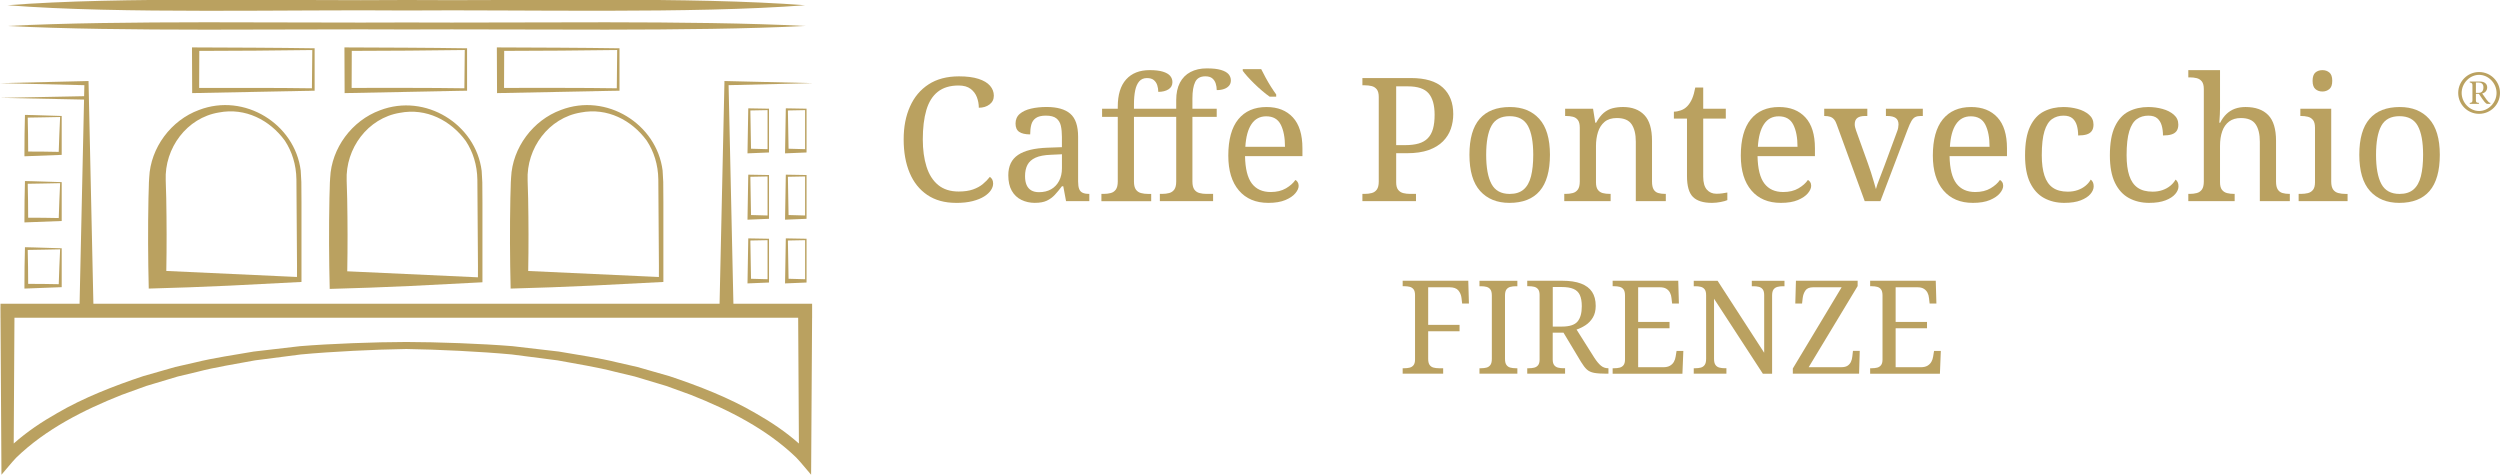 <svg viewBox="0 0 1587.44 301.44" xmlns="http://www.w3.org/2000/svg" id="Layer_1"><path style="fill:#baa160; stroke-width:0px;" d="M1574.17,45.74c7.33,0,13.27,5.94,13.27,13.27s-5.94,13.27-13.27,13.27-13.27-5.94-13.27-13.27,5.94-13.27,13.27-13.27ZM1585.25,59.01c0-6.22-5.18-11.48-11.08-11.48s-11.08,5.26-11.08,11.48,5.22,11.48,11.08,11.48,11.08-5.26,11.08-11.48ZM1568.23,65.31c1.08,0,1.71-.36,1.71-1.51v-9.88c0-1.16-.88-1.51-1.71-1.51v-.64h6.5c2.31,0,4.58,1.08,4.58,3.71,0,1.91-1.2,3.43-3.19,3.87l2.87,4.02c.95,1.2,1.51,1.95,2.31,1.95v.64h-1.87c-1,0-1.87-1.08-5.38-6.34h-1.91v4.18c0,1.12.44,1.51,1.91,1.51v.64h-5.82v-.64ZM1573.97,58.97c1.95-.04,2.95-1.28,2.95-3.59,0-2.19-1.43-2.99-3.07-2.99h-1.71v6.58h1.83Z"></path><path style="fill:#baa160; stroke-width:0px;" d="M607.09,128.82c-7.22,0-13.32-1.68-18.28-5.03-4.96-3.36-8.7-8.05-11.22-14.07-2.52-6.02-3.78-13.08-3.78-21.18s1.33-14.83,4-20.85c2.66-6.02,6.6-10.73,11.82-14.12,5.22-3.39,11.66-5.09,19.32-5.09,4.96,0,9.09.53,12.37,1.59,3.28,1.06,5.73,2.52,7.33,4.38,1.6,1.86,2.41,3.96,2.41,6.3s-.91,4.2-2.74,5.58c-1.83,1.39-4.09,2.08-6.79,2.08,0-2.26-.4-4.47-1.2-6.62-.8-2.15-2.13-3.94-4-5.36-1.86-1.42-4.4-2.14-7.61-2.14-5.47,0-9.89,1.33-13.24,3.99-3.36,2.67-5.78,6.55-7.28,11.66-1.5,5.11-2.24,11.31-2.24,18.61,0,6.5.78,12.24,2.35,17.24,1.57,5,4.03,8.89,7.39,11.66,3.36,2.77,7.7,4.16,13.03,4.16,3.57,0,6.6-.44,9.09-1.31,2.48-.88,4.58-2.02,6.29-3.45,1.71-1.42,3.19-2.93,4.43-4.54.58.36,1.08.89,1.48,1.59.4.7.6,1.59.6,2.68,0,1.39-.48,2.79-1.42,4.21-.95,1.42-2.37,2.74-4.27,3.94-1.9,1.2-4.32,2.19-7.28,2.96-2.96.77-6.48,1.15-10.56,1.15Z"></path><path style="fill:#baa160; stroke-width:0px;" d="M657.22,128.82c-3.21,0-6.11-.64-8.7-1.92-2.59-1.27-4.62-3.21-6.08-5.8-1.46-2.59-2.19-5.86-2.19-9.8,0-5.84,2.06-10.14,6.18-12.92,4.12-2.77,10.38-4.31,18.77-4.6l9.09-.33v-6.57c0-2.63-.22-4.94-.66-6.95-.44-2.01-1.39-3.59-2.85-4.76-1.46-1.17-3.69-1.75-6.68-1.75-2.78,0-4.89.51-6.35,1.53-1.46,1.02-2.43,2.43-2.9,4.21-.48,1.79-.71,3.85-.71,6.18-3.07,0-5.38-.53-6.95-1.59-1.57-1.06-2.35-2.83-2.35-5.31s.89-4.6,2.68-6.13c1.79-1.53,4.18-2.65,7.17-3.34,2.99-.69,6.28-1.04,9.85-1.04,6.71,0,11.73,1.42,15.05,4.27,3.32,2.85,4.98,7.74,4.98,14.67v28.35c0,2.04.22,3.63.66,4.76.44,1.13,1.17,1.93,2.19,2.41,1.02.48,2.33.71,3.94.71h.33v4.6h-14.78l-1.75-9.41h-.88c-1.53,2.04-3.03,3.85-4.49,5.42-1.46,1.57-3.16,2.81-5.09,3.72-1.93.91-4.43,1.37-7.5,1.37ZM659.74,122.03c2.99,0,5.56-.62,7.72-1.86,2.15-1.24,3.83-3.01,5.04-5.31,1.2-2.3,1.81-4.98,1.81-8.04v-8.87l-7.01.33c-4.16.15-7.43.77-9.8,1.86-2.37,1.09-4.07,2.61-5.09,4.54-1.02,1.93-1.53,4.32-1.53,7.17,0,2.26.33,4.14.99,5.64.66,1.49,1.64,2.63,2.96,3.39,1.31.77,2.96,1.15,4.93,1.15Z"></path><path style="fill:#baa160; stroke-width:0px;" d="M699.37,127.72v-4.6h1.42c1.68,0,3.19-.18,4.54-.55,1.35-.36,2.43-1.11,3.23-2.24.8-1.13,1.2-2.83,1.2-5.09v-41.05h-9.96v-5.15h9.96v-1.31c0-7.59,1.77-13.35,5.31-17.29,3.54-3.94,8.52-5.91,14.94-5.91,3.5,0,6.31.33,8.43.99,2.12.66,3.65,1.55,4.6,2.68.95,1.13,1.42,2.46,1.42,4,0,1.97-.84,3.49-2.52,4.54-1.68,1.06-3.83,1.59-6.46,1.59,0-1.46-.22-2.86-.66-4.21-.44-1.35-1.17-2.44-2.19-3.28-1.02-.84-2.48-1.26-4.38-1.26-2.04,0-3.67.7-4.87,2.08-1.2,1.39-2.06,3.32-2.57,5.8-.51,2.48-.77,5.4-.77,8.76v2.84h28.13v5.15h-28.13v41.05c0,2.26.4,3.96,1.2,5.09.8,1.13,1.9,1.88,3.28,2.24,1.39.37,2.88.55,4.49.55h1.97v4.6h-31.64ZM736.48,127.72v-4.6h1.42c1.68,0,3.19-.18,4.54-.55,1.35-.36,2.43-1.11,3.23-2.24.8-1.13,1.2-2.83,1.2-5.09v-41.05h-9.96v-5.15h9.96v-5.47c0-4.38.78-8.06,2.35-11.06,1.57-2.99,3.81-5.26,6.73-6.79,2.92-1.53,6.35-2.3,10.29-2.3s6.8.33,9.03.99c2.23.66,3.83,1.55,4.82,2.68.99,1.13,1.48,2.46,1.48,3.99,0,1.31-.38,2.43-1.15,3.34-.77.91-1.83,1.61-3.17,2.08-1.35.48-2.9.71-4.65.71,0-1.46-.22-2.86-.66-4.21-.44-1.35-1.17-2.44-2.19-3.28-1.02-.84-2.48-1.26-4.38-1.26-3.14,0-5.29,1.2-6.46,3.61-1.17,2.41-1.75,5.91-1.75,10.51v6.46h15.43v5.15h-15.43v41.05c0,2.26.4,3.96,1.2,5.09.8,1.13,1.9,1.88,3.28,2.24,1.38.37,2.88.55,4.49.55h4.16v4.6h-33.82Z"></path><path style="fill:#baa160; stroke-width:0px;" d="M805.33,128.82c-7.95,0-14.18-2.63-18.66-7.88-4.49-5.25-6.73-12.62-6.73-22.11,0-10.22,2.12-17.92,6.35-23.1,4.23-5.18,10.22-7.77,17.95-7.77,7.08,0,12.64,2.19,16.69,6.57,4.05,4.38,6.08,10.91,6.08,19.6v5.03h-36.45c.15,7.96,1.59,13.74,4.32,17.35,2.74,3.61,6.73,5.42,11.99,5.42,3.79,0,7.02-.78,9.69-2.35,2.66-1.57,4.65-3.34,5.97-5.31.51.22.99.66,1.42,1.31s.66,1.46.66,2.41c0,1.46-.69,3.03-2.08,4.71-1.39,1.68-3.5,3.12-6.35,4.32-2.85,1.2-6.46,1.8-10.84,1.8ZM806.2,61.39c-1.46-1.02-3.03-2.24-4.71-3.67-1.68-1.42-3.34-2.94-4.98-4.54-1.64-1.61-3.12-3.14-4.43-4.6-1.31-1.46-2.3-2.66-2.96-3.61v-1.09h11.71c.8,1.61,1.73,3.39,2.79,5.36,1.06,1.97,2.19,3.91,3.39,5.8,1.2,1.9,2.32,3.54,3.34,4.93v1.42h-4.16ZM815.94,93.24c0-5.84-.89-10.53-2.68-14.07-1.79-3.54-4.87-5.31-9.25-5.31-4.01,0-7.13,1.66-9.36,4.98-2.23,3.32-3.52,8.12-3.89,14.39h25.18Z"></path><path style="fill:#baa160; stroke-width:0px;" d="M865.09,127.72v-4.6h1.42c1.68,0,3.19-.18,4.54-.55,1.35-.36,2.43-1.11,3.23-2.24.8-1.13,1.2-2.83,1.2-5.09v-53.64c0-2.19-.42-3.81-1.26-4.87-.84-1.06-1.94-1.75-3.28-2.08-1.35-.33-2.83-.49-4.43-.49h-1.42v-4.6h30.76c9.19,0,15.98,2.03,20.36,6.08,4.38,4.05,6.57,9.65,6.57,16.8,0,3.28-.51,6.4-1.53,9.36-1.02,2.96-2.68,5.6-4.98,7.94-2.3,2.34-5.33,4.18-9.09,5.53-3.76,1.35-8.34,2.02-13.74,2.02h-6.9v18.5c0,2.12.42,3.7,1.26,4.76s1.93,1.75,3.28,2.08c1.35.33,2.83.49,4.43.49h3.61v4.6h-34.04ZM892.35,92.15c3.28,0,6.11-.35,8.48-1.04,2.37-.69,4.31-1.8,5.8-3.34,1.49-1.53,2.59-3.52,3.28-5.96.69-2.45,1.04-5.42,1.04-8.92,0-6.13-1.28-10.67-3.83-13.63-2.55-2.96-6.93-4.43-13.14-4.43h-7.44v37.33h5.8Z"></path><path style="fill:#baa160; stroke-width:0px;" d="M958.46,128.82c-7.88,0-14.08-2.52-18.61-7.55-4.53-5.03-6.79-12.7-6.79-22.99s2.17-17.82,6.51-22.82c4.34-5,10.74-7.5,19.21-7.5,7.88,0,14.08,2.5,18.61,7.5,4.52,5,6.79,12.61,6.79,22.82s-2.17,17.95-6.51,22.99c-4.34,5.04-10.75,7.55-19.21,7.55ZM958.68,123.13c3.65,0,6.57-.93,8.76-2.79,2.19-1.86,3.76-4.65,4.71-8.37.95-3.72,1.42-8.28,1.42-13.68,0-8.17-1.13-14.3-3.39-18.39-2.26-4.09-6.13-6.13-11.6-6.13s-9.32,2.04-11.55,6.13c-2.23,4.09-3.34,10.22-3.34,18.39s1.13,14.36,3.39,18.55c2.26,4.2,6.13,6.3,11.6,6.3Z"></path><path style="fill:#baa160; stroke-width:0px;" d="M993.27,127.72v-4.6h.88c1.68,0,3.19-.18,4.54-.55,1.35-.36,2.43-1.11,3.23-2.24.8-1.13,1.2-2.83,1.2-5.09v-34.15c0-2.19-.4-3.81-1.2-4.87-.8-1.06-1.86-1.75-3.17-2.08-1.31-.33-2.78-.49-4.38-.49h-.55v-4.6h17.73l1.42,8.87h.55c1.53-2.77,3.16-4.87,4.87-6.3,1.71-1.42,3.59-2.39,5.64-2.9,2.04-.51,4.23-.77,6.57-.77,5.76,0,10.27,1.7,13.52,5.09,3.25,3.39,4.87,8.85,4.87,16.36v25.83c0,2.26.35,3.96,1.04,5.09.69,1.13,1.66,1.88,2.9,2.24,1.24.37,2.66.55,4.27.55h.55v4.6h-19.05v-37.76c0-4.74-.89-8.43-2.68-11.06-1.79-2.63-4.91-3.94-9.36-3.94-3.28,0-5.89.82-7.83,2.46-1.93,1.64-3.32,3.81-4.16,6.51-.84,2.7-1.26,5.62-1.26,8.76v23.1c0,2.12.4,3.7,1.2,4.76.8,1.06,1.86,1.75,3.17,2.08,1.31.33,2.77.49,4.38.49h.55v4.6h-29.45Z"></path><path style="fill:#baa160; stroke-width:0px;" d="M1087.08,128.82c-5.55,0-9.58-1.26-12.1-3.78-2.52-2.52-3.78-6.91-3.78-13.19v-36.56h-8.32v-4.38c1.31,0,2.77-.27,4.38-.82,1.6-.55,2.99-1.44,4.16-2.68,1.24-1.31,2.26-2.92,3.07-4.81.8-1.9,1.46-4.23,1.97-7.01h5.04v13.46h14.34v6.24h-14.34v36.89c0,3.72.77,6.46,2.3,8.21,1.53,1.75,3.54,2.63,6.02,2.63,1.31,0,2.52-.07,3.61-.22,1.09-.14,2.22-.33,3.39-.55v4.82c-.95.44-2.37.84-4.27,1.2-1.9.36-3.72.55-5.47.55Z"></path><path style="fill:#baa160; stroke-width:0px;" d="M1130.76,128.82c-7.96,0-14.18-2.63-18.66-7.88-4.49-5.25-6.73-12.62-6.73-22.11,0-10.22,2.12-17.92,6.35-23.1,4.23-5.18,10.22-7.77,17.95-7.77,7.08,0,12.64,2.19,16.69,6.57,4.05,4.38,6.08,10.91,6.08,19.6v5.03h-36.45c.15,7.96,1.59,13.74,4.33,17.35,2.74,3.61,6.73,5.42,11.99,5.42,3.79,0,7.02-.78,9.69-2.35s4.65-3.34,5.97-5.31c.51.22.99.66,1.42,1.31.44.66.66,1.46.66,2.41,0,1.46-.69,3.03-2.08,4.71-1.39,1.68-3.5,3.12-6.35,4.32-2.84,1.2-6.46,1.8-10.84,1.8ZM1141.38,93.24c0-5.84-.89-10.53-2.68-14.07-1.79-3.54-4.87-5.31-9.25-5.31-4.02,0-7.13,1.66-9.36,4.98-2.23,3.32-3.52,8.12-3.89,14.39h25.18Z"></path><path style="fill:#baa160; stroke-width:0px;" d="M1166.44,79.45c-.51-1.53-1.11-2.72-1.81-3.56-.7-.84-1.53-1.42-2.52-1.75-.99-.33-2.24-.49-3.78-.49v-4.6h27.37v4.6h-1.42c-2.19,0-3.83.42-4.93,1.26-1.09.84-1.64,2.17-1.64,4,0,.58.07,1.2.22,1.86.14.66.36,1.39.66,2.19l7.44,20.69c.66,1.75,1.31,3.67,1.97,5.75.66,2.08,1.26,4.05,1.8,5.91.55,1.86,1,3.45,1.37,4.76.36-1.53,1.13-3.76,2.3-6.68,1.17-2.92,2.22-5.69,3.17-8.32l7.88-21.34c.36-.88.62-1.73.77-2.57.14-.84.22-1.55.22-2.14,0-1.9-.6-3.27-1.81-4.11-1.2-.84-3.01-1.26-5.42-1.26h-.77v-4.6h23.43v4.6h-1.31c-1.39,0-2.54.22-3.45.66-.91.44-1.73,1.28-2.46,2.52-.73,1.24-1.53,3.03-2.41,5.36l-17.3,45.54h-9.96l-17.62-48.27Z"></path><path style="fill:#baa160; stroke-width:0px;" d="M1252.7,128.82c-7.95,0-14.17-2.63-18.66-7.88-4.49-5.25-6.73-12.62-6.73-22.11,0-10.22,2.12-17.92,6.35-23.1,4.23-5.18,10.22-7.77,17.95-7.77,7.08,0,12.64,2.19,16.69,6.57,4.05,4.38,6.08,10.91,6.08,19.6v5.03h-36.45c.14,7.96,1.59,13.74,4.32,17.35,2.74,3.61,6.73,5.42,11.99,5.42,3.79,0,7.02-.78,9.69-2.35,2.66-1.57,4.65-3.34,5.96-5.31.51.22.99.66,1.42,1.31.44.66.66,1.46.66,2.41,0,1.46-.7,3.03-2.08,4.71-1.39,1.68-3.5,3.12-6.35,4.32-2.85,1.2-6.46,1.8-10.84,1.8ZM1263.32,93.24c0-5.84-.89-10.53-2.68-14.07-1.79-3.54-4.87-5.31-9.25-5.31-4.01,0-7.13,1.66-9.36,4.98-2.23,3.32-3.52,8.12-3.89,14.39h25.18Z"></path><path style="fill:#baa160; stroke-width:0px;" d="M1310.82,128.82c-4.82,0-9.11-1.02-12.86-3.06-3.76-2.04-6.71-5.27-8.87-9.69-2.15-4.41-3.23-10.2-3.23-17.35,0-7.81,1.08-13.96,3.23-18.45,2.15-4.49,5.07-7.66,8.76-9.52,3.68-1.86,7.83-2.79,12.42-2.79,3.06,0,6.06.4,8.98,1.2,2.92.8,5.32,2.02,7.22,3.67,1.9,1.64,2.85,3.74,2.85,6.29,0,1.68-.37,3.03-1.1,4.05-.73,1.02-1.8,1.75-3.23,2.19-1.42.44-3.23.66-5.42.66,0-2.33-.27-4.45-.82-6.35-.55-1.9-1.48-3.41-2.79-4.54-1.31-1.13-3.21-1.7-5.69-1.7-2.77,0-5.2.73-7.28,2.19-2.08,1.46-3.68,4.01-4.81,7.66-1.13,3.65-1.7,8.76-1.7,15.32,0,5.18.57,9.49,1.7,12.92,1.13,3.43,2.9,5.99,5.31,7.66,2.41,1.68,5.58,2.52,9.52,2.52,2.26,0,4.34-.33,6.24-.99,1.9-.66,3.56-1.57,4.98-2.74,1.42-1.17,2.53-2.48,3.34-3.94.58.44,1.04,1,1.37,1.7.33.7.49,1.55.49,2.57,0,1.68-.7,3.32-2.08,4.93-1.39,1.61-3.45,2.94-6.18,3.99-2.74,1.06-6.18,1.59-10.34,1.59Z"></path><path style="fill:#baa160; stroke-width:0px;" d="M1364.68,128.82c-4.82,0-9.1-1.02-12.86-3.06-3.76-2.04-6.71-5.27-8.87-9.69-2.15-4.41-3.23-10.2-3.23-17.35,0-7.81,1.08-13.96,3.23-18.45,2.15-4.49,5.07-7.66,8.76-9.52,3.68-1.86,7.83-2.79,12.42-2.79,3.07,0,6.06.4,8.98,1.2,2.92.8,5.33,2.02,7.22,3.67,1.9,1.64,2.85,3.74,2.85,6.29,0,1.68-.37,3.03-1.09,4.05-.73,1.02-1.81,1.75-3.23,2.19-1.42.44-3.23.66-5.42.66,0-2.33-.27-4.45-.82-6.35-.55-1.9-1.48-3.41-2.79-4.54-1.31-1.13-3.21-1.7-5.69-1.7-2.77,0-5.2.73-7.28,2.19-2.08,1.46-3.69,4.01-4.82,7.66-1.13,3.65-1.7,8.76-1.7,15.32,0,5.18.56,9.49,1.7,12.92,1.13,3.43,2.9,5.99,5.31,7.66,2.41,1.68,5.58,2.52,9.52,2.52,2.26,0,4.34-.33,6.24-.99,1.9-.66,3.56-1.57,4.98-2.74,1.42-1.17,2.54-2.48,3.34-3.94.58.44,1.04,1,1.37,1.7.33.7.49,1.55.49,2.57,0,1.68-.69,3.32-2.08,4.93-1.39,1.61-3.45,2.94-6.18,3.99-2.74,1.06-6.18,1.59-10.34,1.59Z"></path><path style="fill:#baa160; stroke-width:0px;" d="M1389.52,127.72v-4.6h.88c1.68,0,3.19-.18,4.54-.55,1.35-.36,2.43-1.11,3.23-2.24.8-1.13,1.2-2.83,1.2-5.09v-58.67c0-2.19-.42-3.81-1.26-4.87-.84-1.06-1.93-1.75-3.28-2.08-1.35-.33-2.83-.49-4.43-.49h-.88v-4.6h20.14v24.08c0,1.31-.04,2.68-.11,4.11-.07,1.42-.18,3.16-.33,5.2h.55c1.09-2.19,2.43-4.03,3.99-5.53,1.57-1.49,3.36-2.61,5.36-3.34,2.01-.73,4.25-1.09,6.73-1.09,6.28,0,11.07,1.7,14.39,5.09,3.32,3.39,4.98,8.85,4.98,16.36v25.83c0,2.26.36,3.96,1.1,5.09.73,1.13,1.73,1.88,3.01,2.24,1.27.37,2.72.55,4.32.55h.33v4.6h-19.05v-37.76c0-4.74-.89-8.43-2.68-11.06-1.79-2.63-4.91-3.94-9.36-3.94-2.99,0-5.47.73-7.44,2.19-1.97,1.46-3.43,3.52-4.38,6.18-.95,2.67-1.42,5.79-1.42,9.36v23.1c0,2.12.42,3.7,1.26,4.76.84,1.06,1.93,1.75,3.28,2.08,1.35.33,2.83.49,4.43.49h.33v4.6h-29.44Z"></path><path style="fill:#baa160; stroke-width:0px;" d="M1459.58,127.72v-4.6h1.42c1.61,0,3.08-.17,4.43-.49,1.35-.33,2.44-1.02,3.28-2.08.84-1.06,1.26-2.65,1.26-4.76v-34.7c0-2.19-.42-3.81-1.26-4.87-.84-1.06-1.93-1.75-3.28-2.08-1.35-.33-2.83-.49-4.43-.49h-.33v-4.6h19.6v46.2c0,2.26.4,3.96,1.2,5.09.8,1.13,1.9,1.88,3.28,2.24,1.39.37,2.88.55,4.49.55h1.42v4.6h-31.09ZM1474.68,58.11c-1.75,0-3.23-.51-4.43-1.53-1.2-1.02-1.81-2.77-1.81-5.25s.6-4.32,1.81-5.31c1.2-.99,2.68-1.48,4.43-1.48s3.14.49,4.38,1.48c1.24.99,1.86,2.75,1.86,5.31s-.62,4.23-1.86,5.25c-1.24,1.02-2.7,1.53-4.38,1.53Z"></path><path style="fill:#baa160; stroke-width:0px;" d="M1523.5,128.82c-7.88,0-14.08-2.52-18.61-7.55-4.52-5.03-6.79-12.7-6.79-22.99s2.17-17.82,6.51-22.82c4.34-5,10.75-7.5,19.21-7.5,7.88,0,14.08,2.5,18.61,7.5,4.52,5,6.79,12.61,6.79,22.82s-2.17,17.95-6.51,22.99c-4.34,5.04-10.75,7.55-19.21,7.55ZM1523.72,123.13c3.65,0,6.57-.93,8.76-2.79,2.19-1.86,3.76-4.65,4.71-8.37.95-3.72,1.42-8.28,1.42-13.68,0-8.17-1.13-14.3-3.39-18.39-2.26-4.09-6.13-6.13-11.6-6.13s-9.32,2.04-11.55,6.13c-2.23,4.09-3.34,10.22-3.34,18.39s1.13,14.36,3.39,18.55c2.26,4.2,6.13,6.3,11.6,6.3Z"></path><path style="fill:#baa160; stroke-width:0px;" d="M890.66,237.29v-3.47h1.07c1.21,0,2.33-.12,3.35-.37,1.02-.25,1.85-.77,2.48-1.57.63-.8.95-2,.95-3.6v-40.92c0-1.65-.32-2.88-.95-3.68-.63-.8-1.46-1.32-2.48-1.57-1.02-.25-2.14-.37-3.35-.37h-1.07v-3.47h41.66l.41,14.47h-4.3l-.41-3.55c-.22-1.87-.9-3.47-2.02-4.8-1.13-1.32-2.99-1.98-5.58-1.98h-13.56v23.89h19.92v4.05h-19.92v17.53c0,1.71.3,2.99.91,3.84.61.86,1.43,1.42,2.48,1.69,1.05.28,2.18.41,3.39.41h2.73v3.47h-25.71Z"></path><path style="fill:#baa160; stroke-width:0px;" d="M939.43,237.29v-3.47h1.07c1.27,0,2.41-.14,3.43-.41,1.02-.28,1.83-.84,2.44-1.69.61-.85.91-2.13.91-3.84v-40.18c0-1.76-.3-3.06-.91-3.89-.61-.83-1.42-1.38-2.44-1.65-1.02-.28-2.16-.41-3.43-.41h-1.07v-3.47h24.06v3.47h-1.07c-1.21,0-2.34.14-3.39.41-1.05.28-1.87.83-2.48,1.65-.61.83-.91,2.12-.91,3.89v40.18c0,1.71.3,2.99.91,3.84.61.86,1.43,1.42,2.48,1.69,1.05.28,2.18.41,3.39.41h1.07v3.47h-24.06Z"></path><path style="fill:#baa160; stroke-width:0px;" d="M969.76,237.29v-3.47h1.07c1.21,0,2.33-.12,3.35-.37,1.02-.25,1.85-.77,2.48-1.57.63-.8.95-2,.95-3.6v-40.92c0-1.65-.32-2.88-.95-3.68-.63-.8-1.46-1.32-2.48-1.57-1.02-.25-2.14-.37-3.35-.37h-1.07v-3.47h22.24c4.79,0,8.76.59,11.9,1.78,3.14,1.19,5.48,2.95,7.03,5.29,1.54,2.34,2.31,5.3,2.31,8.89,0,2.92-.61,5.39-1.82,7.4-1.21,2.01-2.74,3.62-4.59,4.83-1.85,1.21-3.76,2.15-5.75,2.81l11.32,17.94c1.43,2.2,2.81,3.86,4.13,4.96,1.32,1.1,2.84,1.65,4.55,1.65h.25v3.47h-1.16c-3.42,0-6.08-.18-7.98-.54-1.9-.36-3.43-1.08-4.59-2.15-1.16-1.07-2.37-2.66-3.64-4.75l-11.16-18.6h-6.86v17.03c0,1.6.32,2.8.95,3.6.63.8,1.46,1.32,2.48,1.57,1.02.25,2.14.37,3.35.37h1.07v3.47h-24.06ZM991.75,207.37c4.85,0,8.17-1.07,9.96-3.22,1.79-2.15,2.69-5.37,2.69-9.67,0-2.98-.41-5.36-1.24-7.15-.83-1.79-2.18-3.09-4.05-3.88-1.87-.8-4.38-1.2-7.52-1.2h-5.62v25.13h5.79Z"></path><path style="fill:#baa160; stroke-width:0px;" d="M1023.99,237.29v-3.47h1.07c1.21,0,2.33-.12,3.35-.37,1.02-.25,1.85-.77,2.48-1.57.63-.8.95-2,.95-3.6v-40.59c0-1.76-.3-3.06-.91-3.89-.61-.83-1.42-1.38-2.44-1.65-1.02-.28-2.16-.41-3.43-.41h-1.07v-3.47h41.66l.41,14.47h-4.3l-.41-3.55c-.11-1.21-.43-2.33-.95-3.35-.52-1.02-1.3-1.85-2.31-2.48-1.02-.63-2.36-.95-4.01-.95h-13.89v21.99h19.92v4.05h-19.92v24.72h15.95c1.76,0,3.18-.32,4.26-.95,1.07-.63,1.9-1.46,2.48-2.48.58-1.02.95-2.13,1.12-3.35l.58-3.56h4.3l-.58,14.47h-44.31Z"></path><path style="fill:#baa160; stroke-width:0px;" d="M1075.49,237.29v-3.47h1.07c1.27,0,2.41-.14,3.43-.41,1.02-.28,1.83-.84,2.44-1.69.61-.85.91-2.13.91-3.84v-40.51c0-1.65-.32-2.88-.95-3.68-.63-.8-1.46-1.32-2.48-1.57-1.02-.25-2.14-.37-3.35-.37h-1.07v-3.47h15.13l29.59,45.71v-36.62c0-1.65-.32-2.88-.95-3.68s-1.46-1.32-2.48-1.57c-1.02-.25-2.14-.37-3.35-.37h-1.08v-3.47h20.75v3.47h-1.08c-1.21,0-2.34.14-3.39.41-1.05.28-1.87.83-2.48,1.65-.61.83-.91,2.12-.91,3.89v49.6h-5.87l-31-47.61v38.19c0,1.71.3,2.99.91,3.84.61.86,1.43,1.42,2.48,1.69,1.05.28,2.18.41,3.39.41h1.08v3.47h-20.75Z"></path><path style="fill:#baa160; stroke-width:0px;" d="M1138.4,237.29v-3.31l31-51.58h-17.94c-2.43,0-4.11.68-5.04,2.03-.94,1.35-1.52,2.93-1.74,4.75l-.41,3.55h-4.3l.41-14.47h39.18v3.39l-31.08,51.5h20.83c1.65,0,2.95-.32,3.89-.95.94-.63,1.64-1.46,2.11-2.48.47-1.02.76-2.13.87-3.35l.41-3.56h4.3l-.41,14.47h-42.08Z"></path><path style="fill:#baa160; stroke-width:0px;" d="M1187.5,237.29v-3.47h1.07c1.21,0,2.33-.12,3.35-.37,1.02-.25,1.85-.77,2.48-1.57.63-.8.95-2,.95-3.6v-40.59c0-1.76-.3-3.06-.91-3.89-.61-.83-1.42-1.38-2.44-1.65-1.02-.28-2.16-.41-3.43-.41h-1.07v-3.47h41.66l.41,14.47h-4.3l-.41-3.55c-.11-1.21-.43-2.33-.95-3.35-.53-1.02-1.3-1.85-2.32-2.48-1.02-.63-2.35-.95-4.01-.95h-13.89v21.99h19.92v4.05h-19.92v24.72h15.95c1.76,0,3.18-.32,4.26-.95,1.07-.63,1.9-1.46,2.48-2.48.58-1.02.95-2.13,1.12-3.35l.58-3.56h4.3l-.58,14.47h-44.31Z"></path><path style="fill:#baa160; stroke-width:0px;" d="M257.99,6.66c72.75-.62,181.66,2.18,253.24-3.33C439.25-2.19,331.02.62,257.99,0,185.25.69,76.33-2.33,4.75,3.33c71.98,5.67,180.22,2.63,253.24,3.33Z"></path><path style="fill:#baa160; stroke-width:0px;" d="M488.31,69.01h-.48l-12.04-.21-.64-.03-.03.69-.48,27.92,13.67-.56v-27.81ZM487.38,94.72l-10.49-.29-.43-24.29,10.92-.21v24.8Z"></path><path style="fill:#baa160; stroke-width:0px;" d="M197.12,57.64l2.11-.04h.55v-26.94h-.55c-22.15-.36-53.73-.47-76.21-.55h-1.11v1.11l.11,26.39v1.51l61.29-1.2,2.66-.04,2.86-.07,5.59-.11,2.69-.04ZM126.46,55.82l.09-23.5c22.1-.04,50.11-.22,71.75-.55l-.24,24.3c-21.88-.36-50-.24-71.59-.24Z"></path><path style="fill:#baa160; stroke-width:0px;" d="M280.12,57.9l2.66-.04,2.86-.07,5.59-.11,2.69-.04,2.11-.04h.55v-26.94h-.55c-22.15-.36-53.73-.47-76.21-.55h-1.11v1.11l.11,26.39v1.51l61.3-1.2ZM223.36,32.31c22.1-.04,50.11-.22,71.75-.55l-.24,24.3c-21.88-.36-50-.24-71.59-.24l.09-23.5Z"></path><path style="fill:#baa160; stroke-width:0px;" d="M376.9,57.9l2.66-.04,2.86-.07,5.59-.11,2.69-.04,2.11-.04h.55v-26.94h-.55c-22.15-.36-53.73-.47-76.21-.55h-1.11v1.11l.11,26.39v1.51l61.29-1.2ZM320.14,32.31c22.1-.04,50.11-.22,71.75-.55l-.24,24.3c-21.88-.36-50-.24-71.59-.24l.09-23.5Z"></path><path style="fill:#baa160; stroke-width:0px;" d="M257.99,18.71c72.73-.41,181.6,1.46,253.24-2.22-72.04-3.69-180.23-1.8-253.24-2.22-72.73.44-181.6-1.51-253.24,2.22,72.04,3.75,180.23,1.77,253.24,2.22Z"></path><path style="fill:#baa160; stroke-width:0px;" d="M462.64,54.08l53.59-1.29-54.93-1.31-1.29-.04-.02,1.35-3.08,140.08H59.3l-3.06-140.08-.04-1.35-1.29.04L0,52.8l53.57,1.29-.16,6.99L0,62.14l53.37,1.09-2.84,129.65H.31v2.22h-.02l.02,3.91v2.75h.02l.53,89.19.07,10.5c2.71-3.08,6.28-7.63,9.39-10.87,18.75-18.13,42.85-30.29,66.91-39.83l15.67-5.68c3.51-1.04,16.53-4.97,19.97-5.99,2.2-.55,10.05-2.37,12.18-2.91,12.12-3.17,24.59-5.02,36.91-7.35,7.43-1,21.53-2.77,29.07-3.75,19.42-1.82,47.18-3.17,66.95-3.46,19.77.29,47.54,1.64,66.95,3.46,7.55.98,21.64,2.75,29.07,3.75,12.32,2.33,24.79,4.17,36.91,7.35,2.13.53,9.99,2.35,12.18,2.91,3.44,1.02,16.47,4.95,19.97,5.99l15.67,5.68c24.06,9.54,48.16,21.7,66.91,39.83,3.11,3.24,6.68,7.79,9.39,10.87l.07-10.5.55-89.19h.02v-8.88h-49.98l-3.06-138.79ZM507.27,281.62c-8.32-7.43-18-13.87-27.5-19.24-16.67-9.79-36.35-17.42-54.68-23.52-3.46-.95-17.4-5.02-20.39-5.84-2.42-.58-9.85-2.22-12.41-2.82-12.34-3.06-24.94-4.77-37.44-6.97-7.48-.89-21.75-2.53-29.4-3.42-19.48-1.6-47.62-2.62-67.46-2.66-19.84.04-47.98,1.07-67.46,2.66-7.66.89-21.93,2.53-29.4,3.42-12.49,2.2-25.1,3.91-37.44,6.97-2.55.6-9.99,2.24-12.41,2.82-3,.82-16.93,4.88-20.39,5.84-18.33,6.1-38.02,13.74-54.68,23.52-9.5,5.37-19.17,11.81-27.5,19.24l.47-79.87h497.64l.47,79.87Z"></path><path style="fill:#baa160; stroke-width:0px;" d="M375.43,181.38c13.54-.75,32.09-1.69,45.8-2.35v-50.58c-.04-4.37-.09-8.68-.09-12.92l-.4-7.23c-3.71-29.58-35.64-49.56-64.56-38.48-17.73,6.48-30.82,23.97-31.65,42.94-.33,3.73-.24,9.32-.47,13.09-.38,19.11-.29,38.26.18,57.39,13.96-.33,37.17-1.18,51.18-1.86ZM368.78,71.44c16.82-3.26,32.33,4.84,41.83,17.8.04.04.09.09.11.16,4.44,6.77,7.17,15.05,7.3,24.57l.38,54.75-.02,7.06v.11l-82.98-3.82c.29-15.4.24-30.8-.04-46.2-.09-2.97-.24-8.39-.33-11.3-.87-20.48,13.43-39.81,33.75-43.12Z"></path><path style="fill:#baa160; stroke-width:0px;" d="M209.18,126.06c-.38,19.11-.29,38.26.18,57.39,13.96-.33,37.17-1.18,51.18-1.86,13.54-.75,32.09-1.69,45.8-2.35v-50.58c-.04-4.37-.09-8.68-.09-12.92l-.4-7.23c-3.71-29.58-35.64-49.55-64.56-38.48-17.73,6.48-30.83,23.97-31.65,42.94-.33,3.73-.24,9.32-.47,13.09ZM253.88,71.65c16.82-3.26,32.33,4.84,41.83,17.8.04.04.09.09.11.15,4.44,6.77,7.17,15.05,7.3,24.57l.38,54.75-.02,7.06v.11l-82.98-3.82c.29-15.4.24-30.8-.04-46.2-.09-2.97-.24-8.39-.33-11.3-.87-20.48,13.43-39.81,33.75-43.12Z"></path><path style="fill:#baa160; stroke-width:0px;" d="M126.39,69.82c-17.73,6.48-30.82,23.97-31.65,42.94-.33,3.73-.24,9.32-.47,13.09-.38,19.11-.29,38.26.18,57.39,13.96-.33,37.17-1.18,51.18-1.86,13.54-.75,32.09-1.69,45.8-2.35v-50.58c-.04-4.37-.09-8.68-.09-12.92l-.4-7.23c-3.71-29.58-35.64-49.56-64.56-38.48ZM188.58,175.76v.11l-82.98-3.82c.29-15.4.24-30.8-.04-46.2-.09-2.97-.24-8.39-.33-11.3-.87-20.48,13.43-39.81,33.75-43.12,16.82-3.26,32.33,4.84,41.83,17.8.04.04.09.09.11.16,4.44,6.77,7.17,15.05,7.3,24.57l.38,54.75-.02,7.06Z"></path><path style="fill:#baa160; stroke-width:0px;" d="M39.18,73.64l-18.5-.57-1.19-.02-2.47-.07-1.17-.02c-.26,8.16-.31,16.31-.33,24.47v1.81l23.66-.9v-24.68ZM37.3,96.44c-6.47-.17-12.94-.19-19.41-.21-.05-7.21-.07-14.36-.29-21.55,5.26-.17,15.2-.17,20.57-.38-.29,5.68-.71,16.19-.88,22.14Z"></path><path style="fill:#baa160; stroke-width:0px;" d="M15.52,141.23l23.66-.9v-24.68l-18.5-.57-1.19-.02-2.47-.07-1.17-.02c-.26,8.16-.31,16.31-.33,24.47v1.81ZM38.18,116.31c-.29,5.68-.71,16.19-.88,22.14-6.47-.17-12.94-.19-19.41-.21-.05-7.21-.07-14.36-.29-21.55,5.26-.17,15.2-.17,20.57-.38Z"></path><path style="fill:#baa160; stroke-width:0px;" d="M15.52,183.24l23.66-.9v-24.68l-18.5-.57-1.19-.02-2.47-.07-1.17-.02c-.26,8.16-.31,16.31-.33,24.47v1.81ZM38.18,158.32c-.29,5.68-.71,16.19-.88,22.14-6.47-.17-12.94-.19-19.41-.21-.05-7.21-.07-14.36-.29-21.55,5.26-.17,15.2-.17,20.57-.38Z"></path><path style="fill:#baa160; stroke-width:0px;" d="M512.15,69.01h-.48l-12.04-.21-.64-.03-.03.69-.48,27.92,13.66-.56v-27.81ZM511.22,94.72l-10.5-.29-.43-24.29,10.92-.21v24.8Z"></path><path style="fill:#baa160; stroke-width:0px;" d="M488.31,111.13h-.48l-12.04-.21-.64-.03-.03.69-.48,27.92,13.67-.56v-27.81ZM487.38,136.83l-10.49-.29-.43-24.29,10.92-.21v24.8Z"></path><path style="fill:#baa160; stroke-width:0px;" d="M512.15,111.13h-.48l-12.04-.21-.64-.03-.03.69-.48,27.92,13.66-.56v-27.81ZM511.22,136.83l-10.5-.29-.43-24.29,10.92-.21v24.8Z"></path><path style="fill:#baa160; stroke-width:0px;" d="M475.15,151.35l-.03.69-.48,27.92,13.67-.56v-27.81h-.48l-12.04-.21-.64-.03ZM487.38,152.5v24.8l-10.49-.29-.43-24.29,10.92-.21Z"></path><path style="fill:#baa160; stroke-width:0px;" d="M498.99,151.35l-.03.69-.48,27.92,13.66-.56v-27.81h-.48l-12.04-.21-.64-.03ZM511.22,152.5v24.8l-10.5-.29-.43-24.29,10.92-.21Z"></path></svg>
